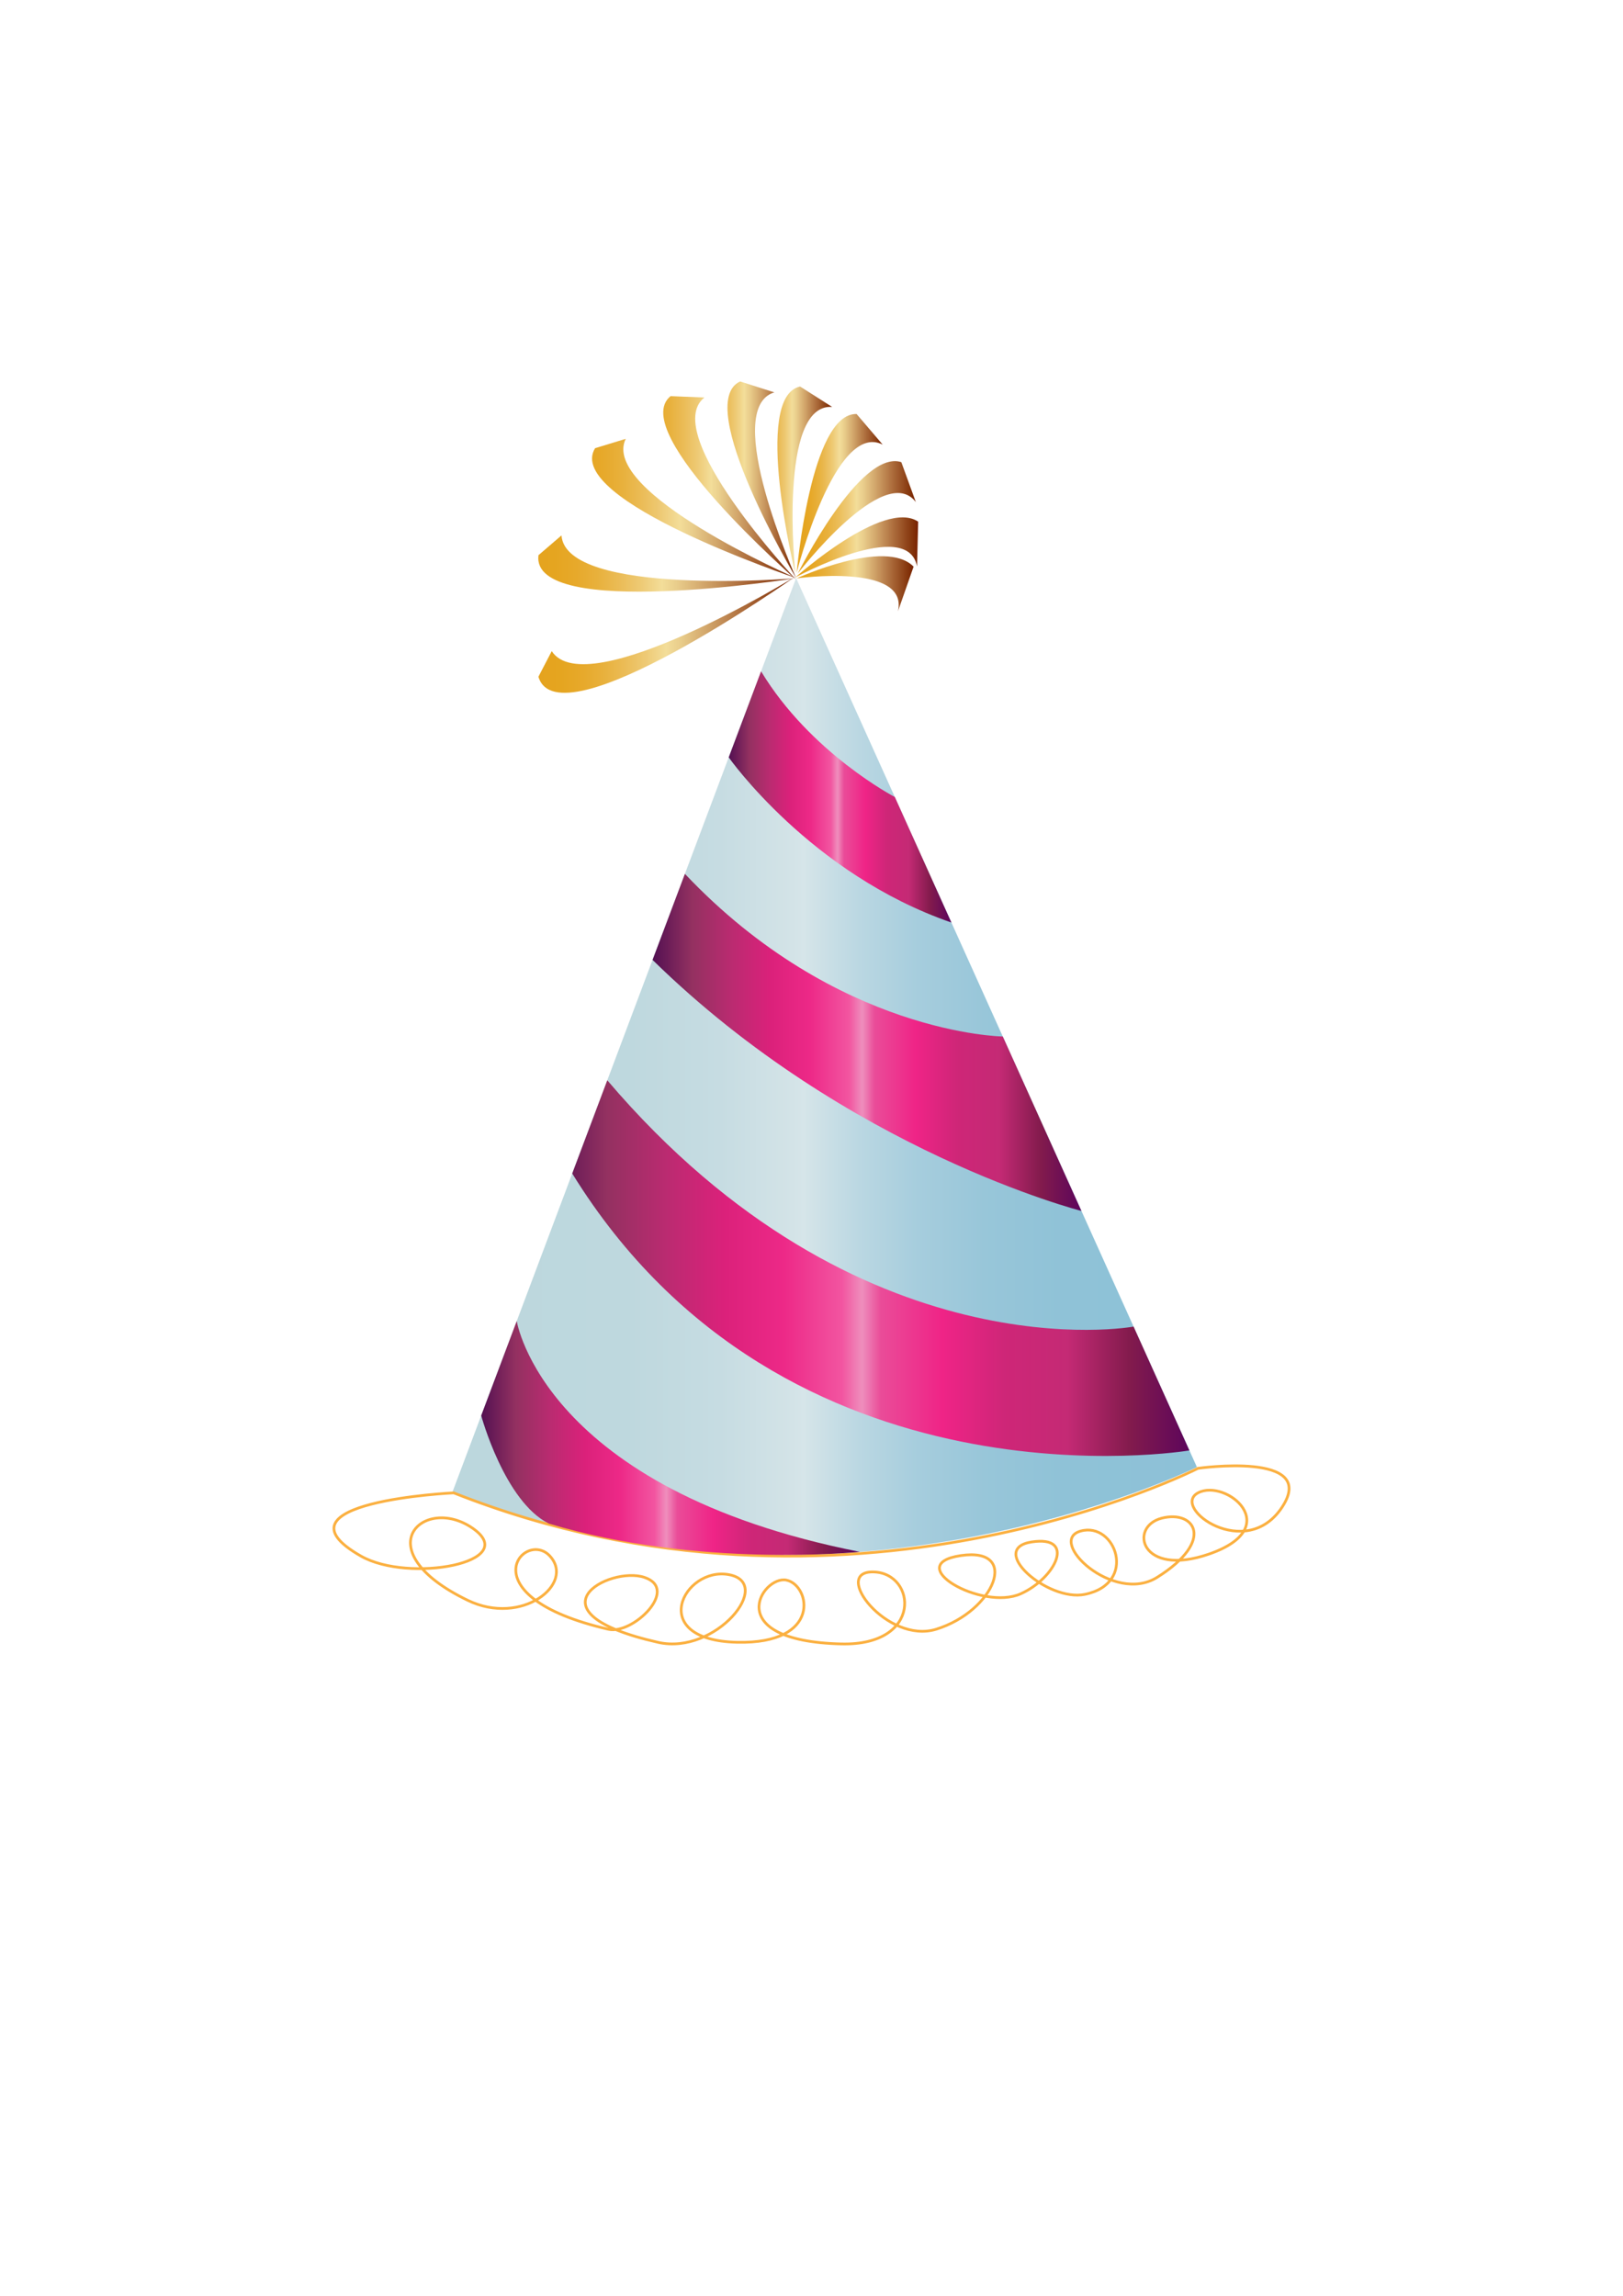 <?xml version="1.0"?><svg width="595.28" height="841.89" xmlns="http://www.w3.org/2000/svg">
 <linearGradient id="SVGID_1_" x1="0" y1="0.5" x2="1" y2="0.5">
  <stop offset="0.006" stop-color="#BCD7DD"/>
  <stop offset="0.237" stop-color="#BED8DE"/>
  <stop offset="0.359" stop-color="#C6DCE2"/>
  <stop offset="0.456" stop-color="#D3E3E7"/>
  <stop offset="0.472" stop-color="#D6E5E9"/>
  <stop offset="0.476" stop-color="#D4E4E8"/>
  <stop offset="0.547" stop-color="#BAD7E2"/>
  <stop offset="0.625" stop-color="#A6CDDD"/>
  <stop offset="0.714" stop-color="#98C6D9"/>
  <stop offset="0.821" stop-color="#8FC2D7"/>
  <stop offset="1" stop-color="#8DC1D7"/>
 </linearGradient>
 <defs>
  <linearGradient id="svg_51" x1="0" y1="0.5" x2="1" y2="0.5">
   <stop offset="0" stop-color="#490349" stop-opacity="0.996"/>
   <stop offset="0.093" stop-color="#750875" stop-opacity="0.992"/>
   <stop offset="0.185" stop-color="#960c96" stop-opacity="0.992"/>
   <stop offset="0.276" stop-color="#a021a0" stop-opacity="0.996"/>
   <stop offset="0.368" stop-color="#9b1b9b" stop-opacity="0.996"/>
   <stop offset="0.458" stop-color="#b73cb7" stop-opacity="0.996"/>
   <stop offset="0.489" stop-color="#c483c4" stop-opacity="0.996"/>
   <stop offset="0.518" stop-color="#bf33bf" stop-opacity="0.996"/>
   <stop offset="0.614" stop-color="#8e1f8e" stop-opacity="0.996"/>
   <stop offset="0.711" stop-color="#930e93" stop-opacity="0.996"/>
   <stop offset="0.808" stop-color="#930d93" stop-opacity="0.996"/>
   <stop offset="0.904" stop-color="#720972" stop-opacity="0.996"/>
   <stop offset="1" stop-color="#5b045b" stop-opacity="0.996"/>
  </linearGradient>
  <linearGradient id="svg_52" x1="0" y1="0.5" x2="1" y2="0.5">
   <stop offset="0" stop-color="#510f51" stop-opacity="0.996"/>
   <stop offset="0.093" stop-color="#933060" stop-opacity="0.996"/>
   <stop offset="0.185" stop-color="#ba2a70" stop-opacity="0.996"/>
   <stop offset="0.276" stop-color="#db207a" stop-opacity="0.996"/>
   <stop offset="0.368" stop-color="#ed2887" stop-opacity="0.996"/>
   <stop offset="0.458" stop-color="#f254a0" stop-opacity="0.996"/>
   <stop offset="0.489" stop-color="#ef8dbc" stop-opacity="0.992"/>
   <stop offset="0.518" stop-color="#ea4b98" stop-opacity="0.996"/>
   <stop offset="0.614" stop-color="#ef2386" stop-opacity="0.996"/>
   <stop offset="0.711" stop-color="#ce2577" stop-opacity="0.996"/>
   <stop offset="0.808" stop-color="#c42974" stop-opacity="0.996"/>
   <stop offset="0.904" stop-color="#821a4c" stop-opacity="0.996"/>
   <stop offset="1" stop-color="#5b045b" stop-opacity="0.996"/>
  </linearGradient>
 </defs>
 <linearGradient id="SVGID_2_" x1="0" y1="0.5" x2="1" y2="0.5">
  <stop offset="0" stop-color="#008145"/>
  <stop offset="0.093" stop-color="#008246"/>
  <stop offset="0.185" stop-color="#008849"/>
  <stop offset="0.276" stop-color="#00914F"/>
  <stop offset="0.368" stop-color="#3FA059"/>
  <stop offset="0.458" stop-color="#69B769"/>
  <stop offset="0.489" stop-color="#78C372"/>
  <stop offset="0.518" stop-color="#6BB86A"/>
  <stop offset="0.614" stop-color="#40A159"/>
  <stop offset="0.711" stop-color="#00914F"/>
  <stop offset="0.808" stop-color="#008849"/>
  <stop offset="0.904" stop-color="#008246"/>
  <stop offset="1" stop-color="#008145"/>
 </linearGradient>
 <linearGradient id="SVGID_3_" x1="0" y1="0.5" x2="1" y2="0.5">
  <stop offset="0" stop-color="#008145"/>
  <stop offset="0.093" stop-color="#008246"/>
  <stop offset="0.185" stop-color="#008849"/>
  <stop offset="0.276" stop-color="#00914F"/>
  <stop offset="0.368" stop-color="#3FA059"/>
  <stop offset="0.458" stop-color="#69B769"/>
  <stop offset="0.489" stop-color="#78C372"/>
  <stop offset="0.518" stop-color="#6BB86A"/>
  <stop offset="0.614" stop-color="#40A159"/>
  <stop offset="0.711" stop-color="#00914F"/>
  <stop offset="0.808" stop-color="#008849"/>
  <stop offset="0.904" stop-color="#008246"/>
  <stop offset="1" stop-color="#008145"/>
 </linearGradient>
 <linearGradient id="SVGID_4_" x1="-0" y1="0.5" x2="1" y2="0.5">
  <stop offset="0" stop-color="#008145"/>
  <stop offset="0.093" stop-color="#008246"/>
  <stop offset="0.185" stop-color="#008849"/>
  <stop offset="0.276" stop-color="#00914F"/>
  <stop offset="0.368" stop-color="#3FA059"/>
  <stop offset="0.458" stop-color="#69B769"/>
  <stop offset="0.489" stop-color="#78C372"/>
  <stop offset="0.518" stop-color="#6BB86A"/>
  <stop offset="0.614" stop-color="#40A159"/>
  <stop offset="0.711" stop-color="#00914F"/>
  <stop offset="0.808" stop-color="#008849"/>
  <stop offset="0.904" stop-color="#008246"/>
  <stop offset="1" stop-color="#008145"/>
 </linearGradient>
 <linearGradient id="SVGID_5_" x1="-0" y1="0.5" x2="1" y2="0.5">
  <stop offset="0" stop-color="#008145"/>
  <stop offset="0.093" stop-color="#008246"/>
  <stop offset="0.185" stop-color="#008849"/>
  <stop offset="0.276" stop-color="#00914F"/>
  <stop offset="0.368" stop-color="#3FA059"/>
  <stop offset="0.458" stop-color="#69B769"/>
  <stop offset="0.489" stop-color="#78C372"/>
  <stop offset="0.518" stop-color="#6BB86A"/>
  <stop offset="0.614" stop-color="#40A159"/>
  <stop offset="0.711" stop-color="#00914F"/>
  <stop offset="0.808" stop-color="#008849"/>
  <stop offset="0.904" stop-color="#008246"/>
  <stop offset="1" stop-color="#008145"/>
 </linearGradient>
 <linearGradient id="SVGID_6_" x1="-0" y1="0.5" x2="1" y2="0.5">
  <stop offset="0" stop-color="#E5A31E"/>
  <stop offset="0.09" stop-color="#E5A520"/>
  <stop offset="0.175" stop-color="#E7A92B"/>
  <stop offset="0.258" stop-color="#E8B13D"/>
  <stop offset="0.339" stop-color="#EBBC57"/>
  <stop offset="0.42" stop-color="#EECA75"/>
  <stop offset="0.499" stop-color="#F3DD99"/>
  <stop offset="0.5" stop-color="#F3DD99"/>
  <stop offset="0.555" stop-color="#E9CD8B"/>
  <stop offset="0.657" stop-color="#D2A66B"/>
  <stop offset="0.792" stop-color="#AF703F"/>
  <stop offset="0.956" stop-color="#83330B"/>
  <stop offset="1" stop-color="#782200"/>
 </linearGradient>
 <linearGradient id="SVGID_7_" x1="0" y1="0.5" x2="1" y2="0.5">
  <stop offset="0" stop-color="#E5A31E"/>
  <stop offset="0.09" stop-color="#E5A520"/>
  <stop offset="0.175" stop-color="#E7A92B"/>
  <stop offset="0.258" stop-color="#E8B13D"/>
  <stop offset="0.339" stop-color="#EBBC57"/>
  <stop offset="0.42" stop-color="#EECA75"/>
  <stop offset="0.499" stop-color="#F3DD99"/>
  <stop offset="0.5" stop-color="#F3DD99"/>
  <stop offset="0.555" stop-color="#E9CD8B"/>
  <stop offset="0.657" stop-color="#D2A66B"/>
  <stop offset="0.792" stop-color="#AF703F"/>
  <stop offset="0.956" stop-color="#83330B"/>
  <stop offset="1" stop-color="#782200"/>
 </linearGradient>
 <linearGradient id="SVGID_8_" x1="-0" y1="0.5" x2="1" y2="0.5">
  <stop offset="0" stop-color="#E5A31E"/>
  <stop offset="0.09" stop-color="#E5A520"/>
  <stop offset="0.175" stop-color="#E7A92B"/>
  <stop offset="0.258" stop-color="#E8B13D"/>
  <stop offset="0.339" stop-color="#EBBC57"/>
  <stop offset="0.42" stop-color="#EECA75"/>
  <stop offset="0.499" stop-color="#F3DD99"/>
  <stop offset="0.5" stop-color="#F3DD99"/>
  <stop offset="0.555" stop-color="#E9CD8B"/>
  <stop offset="0.657" stop-color="#D2A66B"/>
  <stop offset="0.792" stop-color="#AF703F"/>
  <stop offset="0.956" stop-color="#83330B"/>
  <stop offset="1" stop-color="#782200"/>
 </linearGradient>
 <linearGradient id="SVGID_9_" x1="-0" y1="0.5" x2="1" y2="0.5">
  <stop offset="0" stop-color="#E5A31E"/>
  <stop offset="0.09" stop-color="#E5A520"/>
  <stop offset="0.175" stop-color="#E7A92B"/>
  <stop offset="0.258" stop-color="#E8B13D"/>
  <stop offset="0.339" stop-color="#EBBC57"/>
  <stop offset="0.42" stop-color="#EECA75"/>
  <stop offset="0.499" stop-color="#F3DD99"/>
  <stop offset="0.5" stop-color="#F3DD99"/>
  <stop offset="0.555" stop-color="#E9CD8B"/>
  <stop offset="0.657" stop-color="#D2A66B"/>
  <stop offset="0.792" stop-color="#AF703F"/>
  <stop offset="0.956" stop-color="#83330B"/>
  <stop offset="1" stop-color="#782200"/>
 </linearGradient>
 <linearGradient id="SVGID_10_" x1="0" y1="0.5" x2="1" y2="0.5">
  <stop offset="0" stop-color="#E5A31E"/>
  <stop offset="0.09" stop-color="#E5A520"/>
  <stop offset="0.175" stop-color="#E7A92B"/>
  <stop offset="0.258" stop-color="#E8B13D"/>
  <stop offset="0.339" stop-color="#EBBC57"/>
  <stop offset="0.42" stop-color="#EECA75"/>
  <stop offset="0.499" stop-color="#F3DD99"/>
  <stop offset="0.5" stop-color="#F3DD99"/>
  <stop offset="0.555" stop-color="#E9CD8B"/>
  <stop offset="0.657" stop-color="#D2A66B"/>
  <stop offset="0.792" stop-color="#AF703F"/>
  <stop offset="0.956" stop-color="#83330B"/>
  <stop offset="1" stop-color="#782200"/>
 </linearGradient>
 <linearGradient id="SVGID_11_" x1="-0" y1="0.5" x2="1" y2="0.5">
  <stop offset="0" stop-color="#E5A31E"/>
  <stop offset="0.09" stop-color="#E5A520"/>
  <stop offset="0.175" stop-color="#E7A92B"/>
  <stop offset="0.258" stop-color="#E8B13D"/>
  <stop offset="0.339" stop-color="#EBBC57"/>
  <stop offset="0.42" stop-color="#EECA75"/>
  <stop offset="0.499" stop-color="#F3DD99"/>
  <stop offset="0.5" stop-color="#F3DD99"/>
  <stop offset="0.555" stop-color="#E9CD8B"/>
  <stop offset="0.657" stop-color="#D2A66B"/>
  <stop offset="0.792" stop-color="#AF703F"/>
  <stop offset="0.956" stop-color="#83330B"/>
  <stop offset="1" stop-color="#782200"/>
 </linearGradient>
 <linearGradient id="SVGID_12_" x1="-0" y1="0.5" x2="1" y2="0.5">
  <stop offset="0" stop-color="#E5A31E"/>
  <stop offset="0.09" stop-color="#E5A520"/>
  <stop offset="0.175" stop-color="#E7A92B"/>
  <stop offset="0.258" stop-color="#E8B13D"/>
  <stop offset="0.339" stop-color="#EBBC57"/>
  <stop offset="0.42" stop-color="#EECA75"/>
  <stop offset="0.499" stop-color="#F3DD99"/>
  <stop offset="0.5" stop-color="#F3DD99"/>
  <stop offset="0.555" stop-color="#E9CD8B"/>
  <stop offset="0.657" stop-color="#D2A66B"/>
  <stop offset="0.792" stop-color="#AF703F"/>
  <stop offset="0.956" stop-color="#83330B"/>
  <stop offset="1" stop-color="#782200"/>
 </linearGradient>
 <linearGradient id="SVGID_13_" x1="0" y1="0.5" x2="1" y2="0.5">
  <stop offset="0" stop-color="#E5A31E"/>
  <stop offset="0.09" stop-color="#E5A520"/>
  <stop offset="0.175" stop-color="#E7A92B"/>
  <stop offset="0.258" stop-color="#E8B13D"/>
  <stop offset="0.339" stop-color="#EBBC57"/>
  <stop offset="0.42" stop-color="#EECA75"/>
  <stop offset="0.499" stop-color="#F3DD99"/>
  <stop offset="0.5" stop-color="#F3DD99"/>
  <stop offset="0.555" stop-color="#E9CD8B"/>
  <stop offset="0.657" stop-color="#D2A66B"/>
  <stop offset="0.792" stop-color="#AF703F"/>
  <stop offset="0.956" stop-color="#83330B"/>
  <stop offset="1" stop-color="#782200"/>
 </linearGradient>
 <linearGradient id="SVGID_14_" x1="-0" y1="0.5" x2="1" y2="0.5">
  <stop offset="0" stop-color="#E5A31E"/>
  <stop offset="0.09" stop-color="#E5A520"/>
  <stop offset="0.175" stop-color="#E7A92B"/>
  <stop offset="0.258" stop-color="#E8B13D"/>
  <stop offset="0.339" stop-color="#EBBC57"/>
  <stop offset="0.42" stop-color="#EECA75"/>
  <stop offset="0.499" stop-color="#F3DD99"/>
  <stop offset="0.5" stop-color="#F3DD99"/>
  <stop offset="0.555" stop-color="#E9CD8B"/>
  <stop offset="0.657" stop-color="#D2A66B"/>
  <stop offset="0.792" stop-color="#AF703F"/>
  <stop offset="0.956" stop-color="#83330B"/>
  <stop offset="1" stop-color="#782200"/>
 </linearGradient>
 <linearGradient id="SVGID_15_" x1="-0" y1="0.5" x2="1" y2="0.5">
  <stop offset="0" stop-color="#E5A31E"/>
  <stop offset="0.09" stop-color="#E5A520"/>
  <stop offset="0.175" stop-color="#E7A92B"/>
  <stop offset="0.258" stop-color="#E8B13D"/>
  <stop offset="0.339" stop-color="#EBBC57"/>
  <stop offset="0.42" stop-color="#EECA75"/>
  <stop offset="0.499" stop-color="#F3DD99"/>
  <stop offset="0.5" stop-color="#F3DD99"/>
  <stop offset="0.555" stop-color="#E9CD8B"/>
  <stop offset="0.657" stop-color="#D2A66B"/>
  <stop offset="0.792" stop-color="#AF703F"/>
  <stop offset="0.956" stop-color="#83330B"/>
  <stop offset="1" stop-color="#782200"/>
 </linearGradient>
 <g>
  <title>Layer 1</title>
  <path fill="url(#SVGID_1_)" d="m166,547l126,-335l147,326c0,0 -133,66 -273,9z" id="svg_1"/>
  <path fill="url(#svg_52)" d="m209.881,430.331c78.168,126.669 226.364,101.559 226.364,101.559l-20.478,-45.412c0,0 -100.392,18.522 -193.03,-90.328l-21.427,56.968" id="svg_2"/>
  <path fill="none" stroke="#FBB040" d="m166.399,547.447c0,0 -69.042,3.27 -34,23.193c17.6,10.007 58.966,2.325 41,-10.193c-17.966,-12.518 -39.997,7.956 -1.836,26.408c19.836,9.592 39.458,-6.021 30.147,-16.215c-9.311,-10.194 -31.246,14.673 21.5,26.839c8.811,2.032 26.177,-14.671 13.177,-19.033c-13,-4.362 -44.103,12.708 5.012,23.823c21.095,4.774 42.672,-21.671 26,-24.822c-16.672,-3.151 -30.579,24.056 3,24.797c31.12,0.687 26.879,-20.947 18.049,-22.797c-8.83,-1.85 -24.591,22.275 20.067,23.397c30.061,0.755 27.637,-25.983 11.885,-26.397c-15.754,-0.414 5,26.6 23,21c21.457,-6.676 30.943,-30.24 9,-27c-21.943,3.24 7.729,20.429 22,14c12.889,-5.807 20.398,-21.505 4,-19c-16.398,2.505 5.82,22 19.475,19.223c19.586,-3.984 11.285,-26.75 -1.475,-23.223c-12.76,3.527 12,27 28,16.987c21.434,-13.414 13.867,-24.828 1.674,-21.696c-12.193,3.132 -7.795,21.839 17.326,13.165c28.402,-9.807 6.137,-27.84 -4,-22.456c-10.139,5.384 17.756,25.63 31,5c13,-20.25 -31,-14 -31,-14c0,0 -128.88,66 -273.001,9z" id="svg_3"/>
  <path fill="url(#svg_52)" d="m239.343,352.001c71.583,70.22 157.298,92.063 157.298,92.063l-28.846,-63.972c0,0 -60.887,-0.718 -116.586,-59.642l-11.866,31.551z" id="svg_4"/>
  <path fill="url(#svg_52)" d="m189.531,484.438c0,0 9.693,61.729 125.845,84.643c0,0 -59.458,6.143 -114.065,-10.376c-16.261,-8.049 -24.816,-39.607 -24.816,-39.607l13.036,-34.66z" id="svg_5"/>
  <path fill="url(#svg_52)" d="m267.279,277.728c0,0 29.961,42.723 81.674,60.577l-20.756,-46.031c0,0 -30.957,-16.125 -49.053,-46.095l-11.865,31.549z" id="svg_6"/>
  <path fill="url(#SVGID_6_)" d="m291.248,211.725c0,0 -86.417,61.19 -93.768,36.439l4.881,-9.388c12.691,19.545 88.887,-27.051 88.887,-27.051z" id="svg_7"/>
  <path fill="url(#SVGID_7_)" d="m291.301,212.101c0,0 -96.821,15.377 -93.806,-8.508l8.445,-7.25c1.633,22.511 85.361,15.758 85.361,15.758z" id="svg_8"/>
  <path fill="url(#SVGID_8_)" d="m292,212c0,0 -85.532,-28.601 -73.73,-47.645l11.238,-3.43c-9.639,19.632 62.492,51.075 62.492,51.075z" id="svg_9"/>
  <path fill="url(#SVGID_9_)" d="m291.862,212.463c0,0 -62.094,-54.087 -45.91,-67.193l12.418,0.497c-16.654,13.132 33.492,66.696 33.492,66.696z" id="svg_10"/>
  <path fill="url(#SVGID_10_)" d="m292,212c0,0 -38.123,-64.028 -20.534,-72.116l12.536,4.001c-19.711,5.946 7.998,68.115 7.998,68.115z" id="svg_11"/>
  <path fill="url(#SVGID_11_)" d="m291.688,210.305c0,0 -15.871,-64.786 1.763,-68.564l11.754,7.481c-19.969,-1.339 -13.517,61.083 -13.517,61.083z" id="svg_12"/>
  <path fill="url(#SVGID_12_)" d="m292.206,210.011c0,0 5.087,-58.684 21.964,-58.19l9.568,11.214c-17.431,-8.713 -31.532,46.976 -31.532,46.976z" id="svg_13"/>
  <path fill="url(#SVGID_13_)" d="m292.581,210.354c0,0 22.815,-45.76 37.999,-40.884l5.324,14.642c-11.552,-15.101 -43.323,26.242 -43.323,26.242z" id="svg_14"/>
  <path fill="url(#SVGID_14_)" d="m291.729,211.725c0,0 32.354,-28.934 45.029,-20.431l-0.406,16.441c-3.422,-18.283 -44.623,3.99 -44.623,3.99z" id="svg_15"/>
  <path fill="url(#SVGID_15_)" d="m292.206,212.093c0,0 32.48,-14.922 42.878,-4.3l-5.727,16.36c3.987,-17.805 -37.151,-12.06 -37.151,-12.06z" id="svg_16"/>
  <g id="svg_17">
   <linearGradient id="SVGID_16_" x1="-Infinity" y1="-Infinity" x2="-Infinity" y2="-Infinity">
    <stop offset="0" stop-color="#70A5D9"/>
    <stop offset="0" stop-color="#70A6D9"/>
    <stop offset="0" stop-color="#82AEDC"/>
    <stop offset="0" stop-color="#89B1DE"/>
    <stop offset="0.202" stop-color="#8BB2DE"/>
    <stop offset="0.309" stop-color="#92B6E0"/>
    <stop offset="0.393" stop-color="#9FBFE4"/>
    <stop offset="0.466" stop-color="#B2CBEA"/>
    <stop offset="0.472" stop-color="#B4CCEA"/>
    <stop offset="0.522" stop-color="#90B3DE"/>
    <stop offset="0.575" stop-color="#73A0D5"/>
    <stop offset="0.633" stop-color="#5A92CE"/>
    <stop offset="0.697" stop-color="#4389C8"/>
    <stop offset="0.768" stop-color="#3082C5"/>
    <stop offset="0.855" stop-color="#207EC2"/>
    <stop offset="1" stop-color="#1A7DC2"/>
   </linearGradient>
   <path fill="url(#SVGID_16_)" d="m363.429,406.971" id="svg_18"/>
   <g id="svg_19">
    <g id="svg_20">
     <g id="svg_21">
      <g opacity="0.85" id="svg_22">
       <g id="svg_23">
        <polygon fill="#F1F2F2" points="363.429 406.971 363.429 406.971 363.429 406.971" id="svg_24"/>
        <polygon fill="#F1F2F2" points="363.429 406.971 363.429 406.971 363.429 406.971" id="svg_25"/>
        <path fill="#F1F2F2" d="m363.429,406.971l0,0l0,0z" id="svg_26"/>
        <rect x="363.429" y="406.971" fill="#F1F2F2" width="0" height="0" id="svg_27"/>
        <path fill="#F1F2F2" d="m363.429,406.971l0,0l0,0z" id="svg_28"/>
        <polygon fill="#F1F2F2" points="363.429 406.971 363.429 406.971 363.429 406.971 363.429 406.971 363.429 406.971 363.429 406.971 363.429 406.971 363.429 406.971 363.429 406.971" id="svg_29"/>
        <polygon fill="#F1F2F2" points="363.429 406.971 363.429 406.971 363.429 406.971 363.429 406.971 363.429 406.971 363.429 406.971" id="svg_30"/>
        <rect x="363.429" y="406.971" fill="#F1F2F2" width="0" height="0" id="svg_31"/>
        <polygon fill="#F1F2F2" points="363.429 406.971 363.429 406.971 363.429 406.971 363.429 406.971 363.429 406.971 363.429 406.971 363.429 406.971 363.429 406.971 363.429 406.971 363.429 406.971 363.429 406.971 363.429 406.971 363.429 406.971 363.429 406.971 363.429 406.971 363.429 406.971 363.429 406.971 363.429 406.971 363.429 406.971 363.429 406.971 363.429 406.971 363.429 406.971 363.429 406.971 363.429 406.971 363.429 406.971 363.429 406.971 363.429 406.971 363.429 406.971 363.429 406.971 363.429 406.971 363.429 406.971 363.429 406.971 363.429 406.971 363.429 406.971 363.429 406.971 363.429 406.971 363.429 406.971 363.429 406.971 363.429 406.971 363.429 406.971 363.429 406.971 363.429 406.971 363.429 406.971 363.429 406.971 363.429 406.971 363.429 406.971 363.429 406.971 363.429 406.971 363.429 406.971 363.429 406.971 363.429 406.971 363.429 406.971 363.429 406.971 363.429 406.971 363.429 406.971 363.429 406.971 363.429 406.971 363.429 406.971 363.429 406.971 363.429 406.971 363.429 406.971 363.429 406.971 363.429 406.971 363.429 406.971 363.429 406.971 363.429 406.971 363.429 406.971 363.429 406.971 363.429 406.971 363.429 406.971" id="svg_32"/>
        <polygon fill="#F1F2F2" points="363.429 406.971 363.429 406.971 363.429 406.971" id="svg_33"/>
       </g>
      </g>
     </g>
    </g>
   </g>
  </g>
  <g id="svg_34">
   <linearGradient id="SVGID_17_" x1="-Infinity" y1="Infinity" x2="-Infinity" y2="Infinity">
    <stop offset="0" stop-color="#70A5D9"/>
    <stop offset="0" stop-color="#70A6D9"/>
    <stop offset="0" stop-color="#82AEDC"/>
    <stop offset="0" stop-color="#89B1DE"/>
    <stop offset="0.202" stop-color="#8BB2DE"/>
    <stop offset="0.309" stop-color="#92B6E0"/>
    <stop offset="0.393" stop-color="#9FBFE4"/>
    <stop offset="0.466" stop-color="#B2CBEA"/>
    <stop offset="0.472" stop-color="#B4CCEA"/>
    <stop offset="0.522" stop-color="#90B3DE"/>
    <stop offset="0.575" stop-color="#73A0D5"/>
    <stop offset="0.633" stop-color="#5A92CE"/>
    <stop offset="0.697" stop-color="#4389C8"/>
    <stop offset="0.768" stop-color="#3082C5"/>
    <stop offset="0.855" stop-color="#207EC2"/>
    <stop offset="1" stop-color="#1A7DC2"/>
   </linearGradient>
   <path fill="url(#SVGID_17_)" d="m294.414,265.442" id="svg_35"/>
   <g id="svg_36">
    <g id="svg_37">
     <g id="svg_38">
      <g opacity="0.85" id="svg_39">
       <g id="svg_40">
        <polygon fill="#F1F2F2" points="294.414 265.442 294.414 265.442 294.414 265.442" id="svg_41"/>
        <polygon fill="#F1F2F2" points="294.414 265.442 294.414 265.442 294.414 265.442" id="svg_42"/>
        <path fill="#F1F2F2" d="m294.414,265.442l0,0l0,0z" id="svg_43"/>
        <rect x="294.414" y="265.442" fill="#F1F2F2" width="0" height="0" id="svg_44"/>
        <path fill="#F1F2F2" d="m294.414,265.442l0,0l0,0z" id="svg_45"/>
        <polygon fill="#F1F2F2" points="294.414 265.442 294.414 265.442 294.414 265.442 294.414 265.442 294.414 265.442 294.414 265.442 294.414 265.442 294.414 265.442 294.414 265.442" id="svg_46"/>
        <polygon fill="#F1F2F2" points="294.414 265.442 294.414 265.442 294.414 265.442 294.414 265.442 294.414 265.442 294.414 265.442" id="svg_47"/>
        <rect x="294.414" y="265.442" fill="#F1F2F2" width="0" height="0" id="svg_48"/>
        <polygon fill="#F1F2F2" points="294.414 265.442 294.414 265.442 294.414 265.442 294.414 265.442 294.414 265.442 294.414 265.442 294.414 265.442 294.414 265.442 294.414 265.442 294.414 265.442 294.414 265.442 294.414 265.442 294.414 265.442 294.414 265.442 294.414 265.442 294.414 265.442 294.414 265.442 294.414 265.442 294.414 265.442 294.414 265.442 294.414 265.442 294.414 265.442 294.414 265.442 294.414 265.442 294.414 265.442 294.414 265.442 294.414 265.442 294.414 265.442 294.414 265.442 294.414 265.442 294.414 265.442 294.414 265.442 294.414 265.442 294.414 265.442 294.414 265.442 294.414 265.442 294.414 265.442 294.414 265.442 294.414 265.442 294.414 265.442 294.414 265.442 294.414 265.442 294.414 265.442 294.414 265.442 294.414 265.442 294.414 265.442 294.414 265.442 294.414 265.442 294.414 265.442 294.414 265.442 294.414 265.442 294.414 265.442 294.414 265.442 294.414 265.442 294.414 265.442 294.414 265.442 294.414 265.442 294.414 265.442 294.414 265.442 294.414 265.442 294.414 265.442 294.414 265.442 294.414 265.442 294.414 265.442 294.414 265.442 294.414 265.442 294.414 265.442 294.414 265.442 294.414 265.442 294.414 265.442" id="svg_49"/>
        <polygon fill="#F1F2F2" points="294.414 265.442 294.414 265.442 294.414 265.442" id="svg_50"/>
       </g>
      </g>
     </g>
    </g>
   </g>
  </g>
 </g>
</svg>